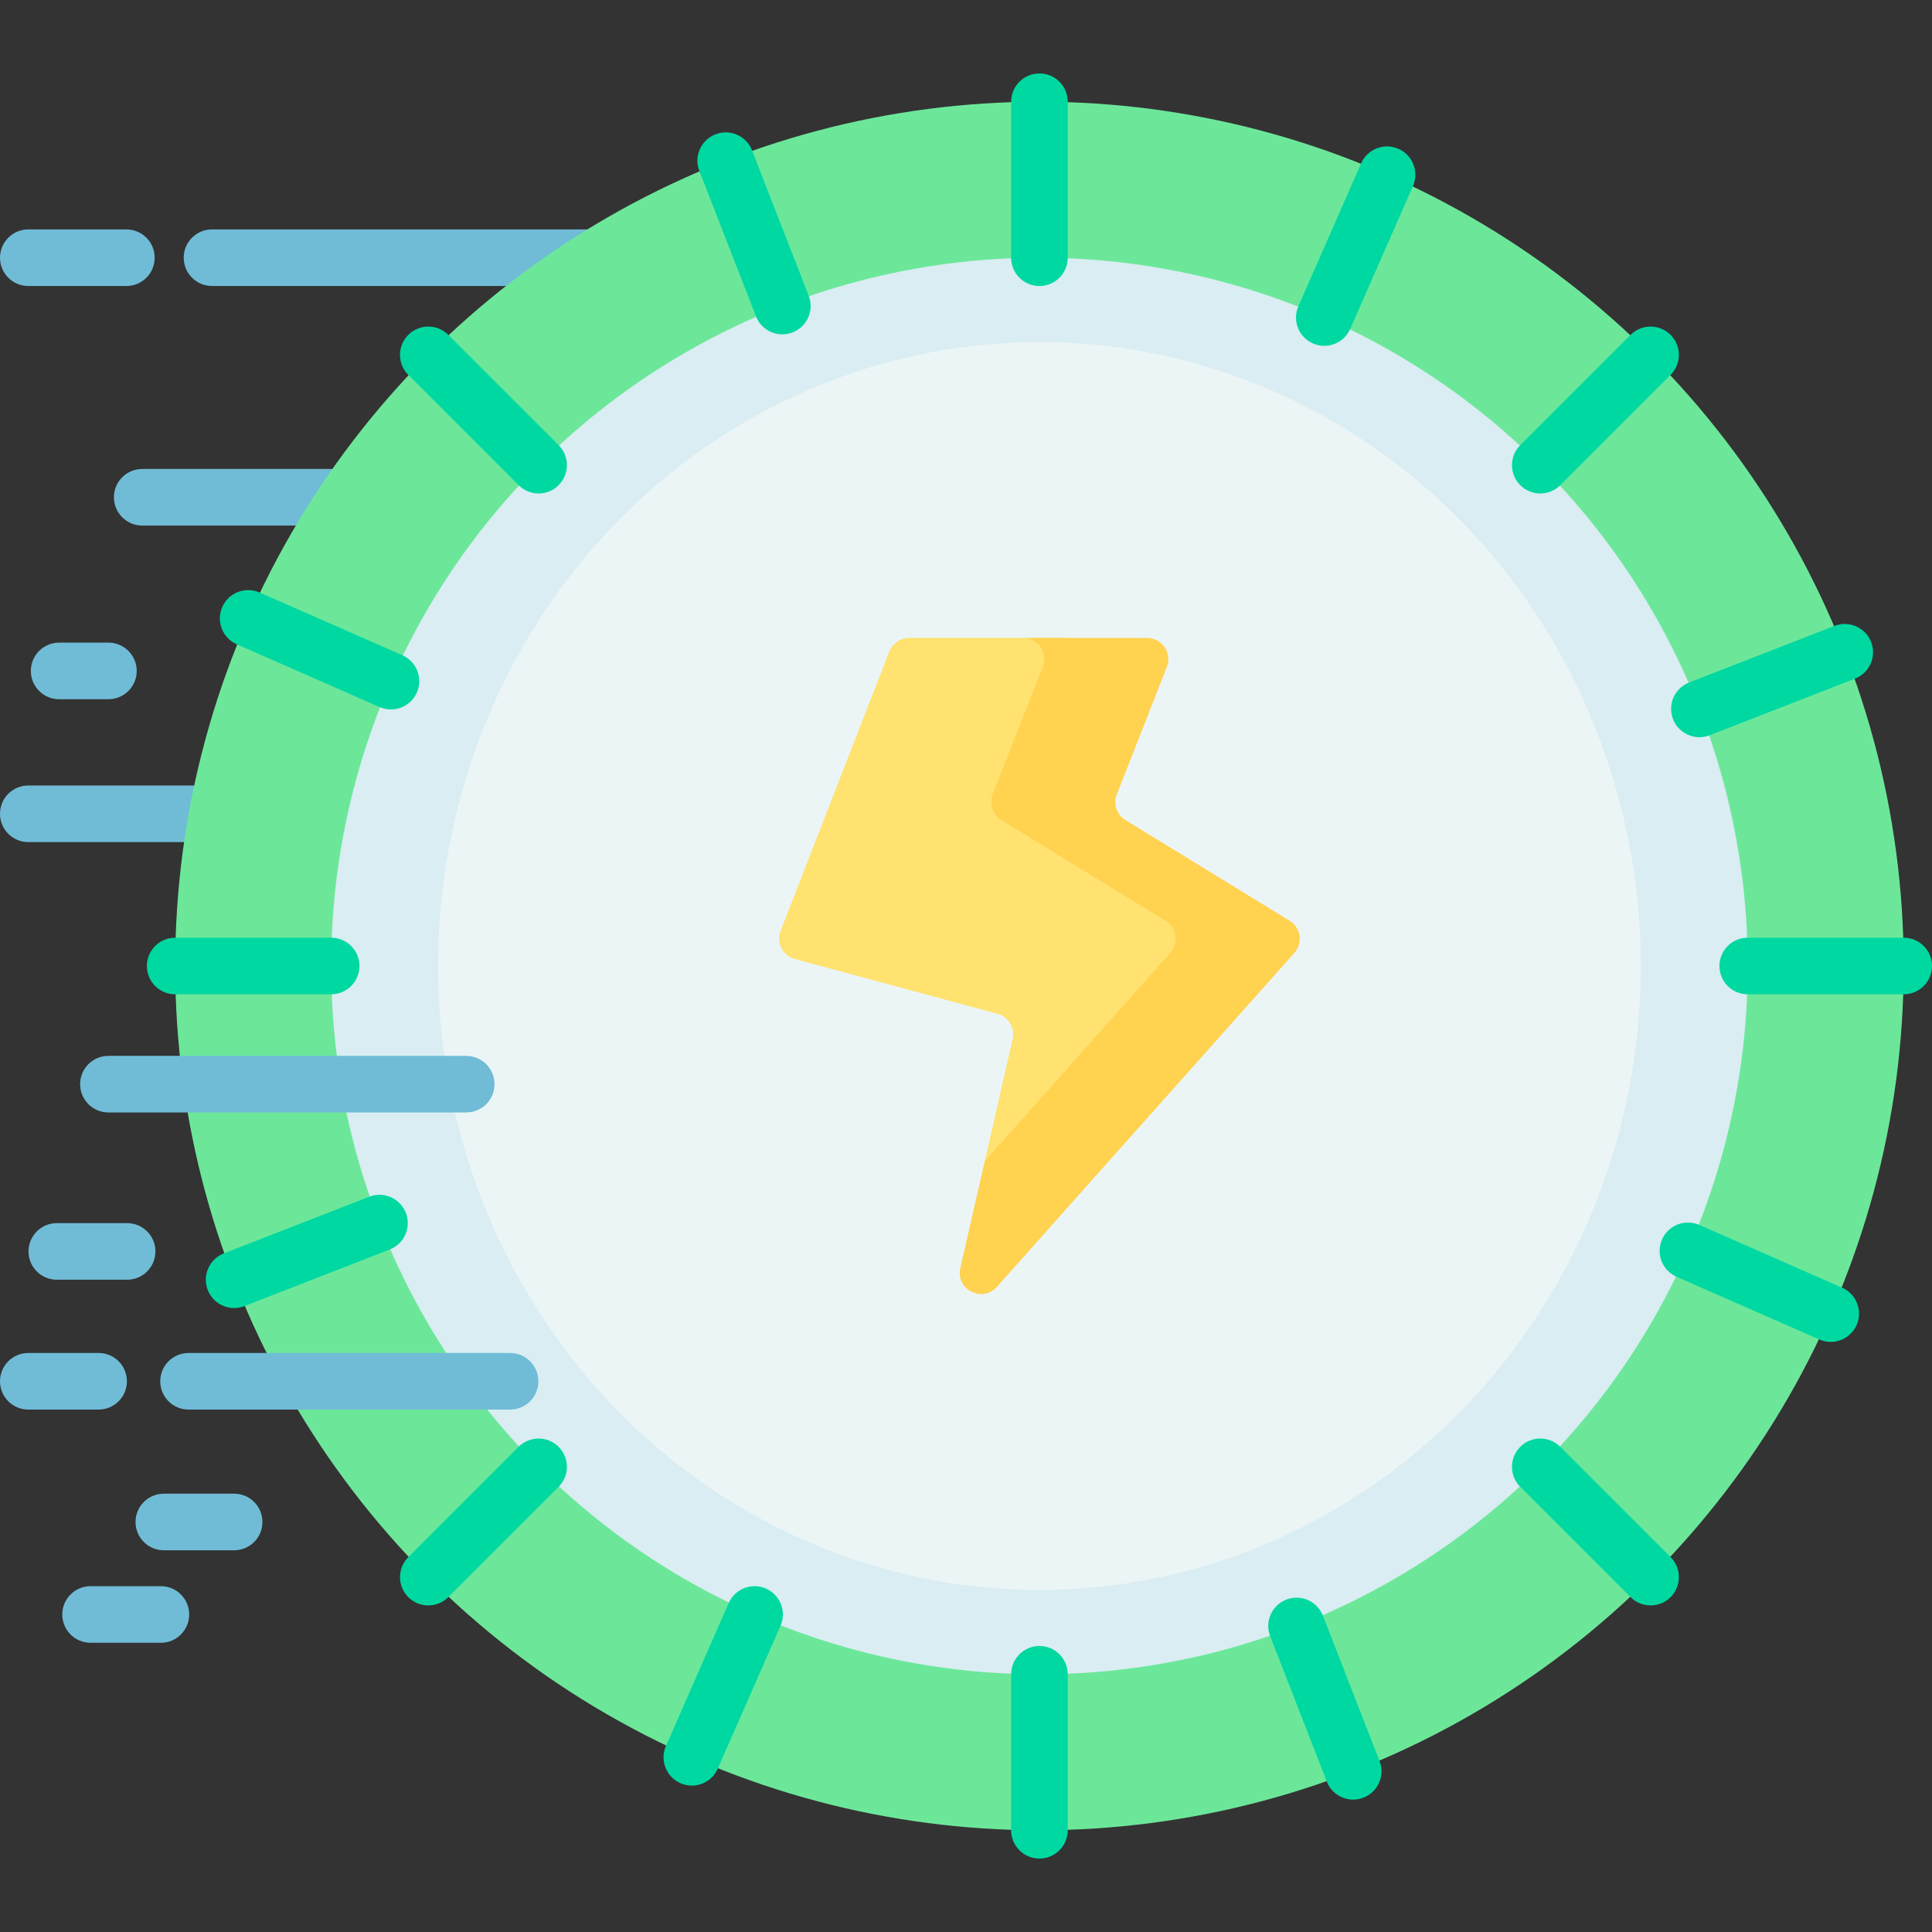 <svg id="Capa_1" enable-background="new 0 0 512 512" height="512" viewBox="0 0 512 512" width="512" xmlns="http://www.w3.org/2000/svg"><rect x="0" y="0" width="512" height="512" fill="#333333" stroke="none"/><g><g><path d="m67.306 223.166h-59.806c-4.143 0-7.5-3.357-7.5-7.5s3.357-7.5 7.5-7.5h59.806c4.143 0 7.5 3.357 7.5 7.5s-3.358 7.5-7.5 7.5z" fill="#70bcd7"/></g><g><path d="m28.733 185.305h-13.061c-4.143 0-7.5-3.357-7.5-7.5s3.357-7.5 7.5-7.5h13.062c4.143 0 7.5 3.357 7.5 7.5s-3.358 7.5-7.501 7.5z" fill="#70bcd7"/></g><g><path d="m33.489 75.796h-25.989c-4.143 0-7.5-3.357-7.5-7.5s3.357-7.5 7.5-7.5h25.989c4.143 0 7.5 3.357 7.5 7.5s-3.357 7.5-7.5 7.5z" fill="#70bcd7"/></g><g><path d="m96.92 139.278h-59.23c-4.143 0-7.5-3.357-7.5-7.5s3.357-7.5 7.5-7.5h59.23c4.143 0 7.5 3.357 7.5 7.5s-3.358 7.5-7.5 7.5z" fill="#70bcd7"/></g><g><path d="m161.214 75.796h-105.028c-4.143 0-7.5-3.357-7.5-7.5s3.357-7.5 7.5-7.5h105.028c4.143 0 7.5 3.357 7.5 7.5s-3.358 7.5-7.5 7.5z" fill="#70bcd7"/></g><circle cx="275.462" cy="256" fill="#6ce79a" r="229.038"/><circle cx="275.462" cy="256" fill="#d9edf2" r="187.704"/><ellipse cx="275.462" cy="256" fill="#ecf5f6" rx="159.37" ry="165.339"/><path d="m268.371 275.357-7.402 32.364 8.478 3.079 25.32-27.93 29.498-26.87-10.18-13.329-17.228-14.096-15.14-18.011 1.762-25.451-1.077-16.053h-41.472c-2.321 0-4.405 1.425-5.247 3.588l-28.818 74.026c-1.215 3.12.546 6.604 3.778 7.478l53.709 14.516c2.919.788 4.694 3.742 4.019 6.689z" fill="#ffe270"/><path d="m341.757 243.993-43.486-26.655c-2.328-1.427-3.297-4.319-2.298-6.86l13.26-33.728c1.452-3.694-1.271-7.69-5.24-7.69h-32.89c3.969 0 6.692 3.997 5.24 7.69l-13.26 33.728c-.999 2.541-.031 5.433 2.298 6.86l43.486 26.655c2.991 1.833 3.595 5.926 1.262 8.545l-49.159 55.183-6.474 28.308c-1.298 5.676 5.82 9.348 9.693 5l78.83-88.491c2.333-2.619 1.729-6.712-1.262-8.545z" fill="#ffd250"/><g><g><g><path d="m275.463 75.796c-4.143 0-7.5-3.357-7.5-7.5v-41.334c0-4.143 3.357-7.5 7.5-7.5s7.5 3.357 7.5 7.5v41.334c0 4.143-3.358 7.5-7.5 7.5z" fill="#00d8a2"/></g><g><path d="m408.189 130.773c-1.919 0-3.839-.732-5.304-2.196-2.929-2.93-2.929-7.678 0-10.607l29.228-29.228c2.93-2.928 7.678-2.928 10.607 0 2.929 2.93 2.929 7.678 0 10.607l-29.228 29.228c-1.464 1.464-3.384 2.196-5.303 2.196z" fill="#00d8a2"/></g><g><path d="m504.5 263.5h-41.333c-4.143 0-7.5-3.357-7.5-7.5s3.357-7.5 7.5-7.5h41.333c4.143 0 7.5 3.357 7.5 7.5s-3.357 7.5-7.5 7.5z" fill="#00d8a2"/></g><g><path d="m437.417 425.455c-1.919 0-3.839-.732-5.304-2.196l-29.228-29.228c-2.929-2.93-2.929-7.678 0-10.607 2.93-2.928 7.678-2.928 10.607 0l29.228 29.228c2.929 2.93 2.929 7.678 0 10.607-1.464 1.463-3.384 2.196-5.303 2.196z" fill="#00d8a2"/></g><g><path d="m275.463 492.538c-4.143 0-7.5-3.357-7.5-7.5v-41.334c0-4.143 3.357-7.5 7.5-7.5s7.5 3.357 7.5 7.5v41.334c0 4.142-3.358 7.5-7.5 7.5z" fill="#00d8a2"/></g><g><path d="m113.508 425.455c-1.919 0-3.839-.732-5.304-2.196-2.929-2.93-2.929-7.678 0-10.607l29.228-29.228c2.93-2.928 7.678-2.928 10.607 0 2.929 2.93 2.929 7.678 0 10.607l-29.228 29.228c-1.464 1.463-3.384 2.196-5.303 2.196z" fill="#00d8a2"/></g><g><path d="m87.759 263.5h-41.334c-4.143 0-7.5-3.357-7.5-7.5s3.357-7.5 7.5-7.5h41.334c4.143 0 7.5 3.357 7.5 7.5s-3.358 7.5-7.5 7.5z" fill="#00d8a2"/></g><g><path d="m142.735 130.773c-1.919 0-3.839-.732-5.304-2.196l-29.228-29.228c-2.929-2.93-2.929-7.678 0-10.607 2.93-2.928 7.678-2.928 10.607 0l29.228 29.228c2.929 2.93 2.929 7.678 0 10.607-1.464 1.464-3.384 2.196-5.303 2.196z" fill="#00d8a2"/></g></g><g><g><path d="m350.95 91.648c-1.008 0-2.031-.204-3.013-.636-3.792-1.665-5.516-6.09-3.85-9.883l16.624-37.844c1.666-3.792 6.094-5.516 9.883-3.85 3.792 1.665 5.516 6.09 3.85 9.883l-16.624 37.845c-1.234 2.81-3.985 4.485-6.87 4.485z" fill="#00d8a2"/></g><g><path d="m450.364 195.364c-3.002 0-5.835-1.814-6.99-4.779-1.504-3.859.406-8.207 4.266-9.711l38.515-15.005c3.861-1.504 8.207.406 9.711 4.266s-.406 8.207-4.266 9.711l-38.515 15.005c-.895.348-1.815.513-2.721.513z" fill="#00d8a2"/></g><g><path d="m485.156 355.618c-1.008 0-2.031-.204-3.013-.636l-37.843-16.624c-3.792-1.665-5.516-6.09-3.85-9.883 1.666-3.792 6.093-5.515 9.883-3.85l37.844 16.624c3.792 1.665 5.516 6.09 3.85 9.883-1.235 2.811-3.986 4.486-6.871 4.486z" fill="#00d8a2"/></g><g><path d="m358.607 476.917c-3.002 0-5.835-1.814-6.99-4.779l-15.005-38.515c-1.504-3.859.406-8.207 4.266-9.711 3.86-1.505 8.207.407 9.711 4.266l15.005 38.515c1.504 3.859-.406 8.207-4.266 9.711-.894.347-1.815.513-2.721.513z" fill="#00d8a2"/></g><g><path d="m183.343 473.2c-1.008 0-2.031-.204-3.013-.636-3.792-1.665-5.516-6.09-3.85-9.883l16.624-37.844c1.666-3.792 6.092-5.515 9.883-3.85 3.792 1.665 5.516 6.09 3.85 9.883l-16.624 37.844c-1.234 2.811-3.985 4.486-6.87 4.486z" fill="#00d8a2"/></g><g><path d="m62.05 346.645c-3.002 0-5.835-1.814-6.99-4.779-1.504-3.859.406-8.207 4.266-9.711l38.514-15.005c3.86-1.505 8.207.406 9.711 4.266s-.406 8.207-4.266 9.711l-38.515 15.005c-.894.348-1.815.513-2.72.513z" fill="#00d8a2"/></g><g><path d="m103.604 188.01c-1.008 0-2.031-.204-3.013-.636l-37.843-16.624c-3.792-1.665-5.516-6.09-3.85-9.883 1.666-3.792 6.093-5.517 9.883-3.85l37.844 16.624c3.792 1.665 5.516 6.09 3.85 9.883-1.235 2.811-3.986 4.486-6.871 4.486z" fill="#00d8a2"/></g><g><path d="m207.326 88.602c-3.002 0-5.835-1.814-6.99-4.779l-15.005-38.515c-1.504-3.859.406-8.207 4.266-9.711 3.859-1.505 8.207.406 9.711 4.266l15.005 38.515c1.504 3.859-.406 8.207-4.266 9.711-.895.348-1.816.513-2.721.513z" fill="#00d8a2"/></g></g></g><g><path d="m123.562 294.815h-94.829c-4.143 0-7.5-3.357-7.5-7.5s3.357-7.5 7.5-7.5h94.829c4.143 0 7.5 3.357 7.5 7.5s-3.357 7.5-7.5 7.5z" fill="#70bcd7"/></g><g><path d="m135.173 373.553h-85.207c-4.143 0-7.5-3.357-7.5-7.5s3.357-7.5 7.5-7.5h85.207c4.143 0 7.5 3.357 7.5 7.5s-3.358 7.5-7.5 7.5z" fill="#70bcd7"/></g><g><path d="m26.131 373.553h-18.631c-4.143 0-7.5-3.357-7.5-7.5s3.357-7.5 7.5-7.5h18.631c4.143 0 7.5 3.357 7.5 7.5s-3.358 7.5-7.5 7.5z" fill="#70bcd7"/></g><g><path d="m33.688 339.141h-18.631c-4.143 0-7.5-3.357-7.5-7.5s3.357-7.5 7.5-7.5h18.631c4.143 0 7.5 3.357 7.5 7.5s-3.358 7.5-7.5 7.5z" fill="#70bcd7"/></g><g><path d="m42.632 435.354h-18.631c-4.143 0-7.5-3.357-7.5-7.5s3.357-7.5 7.5-7.5h18.631c4.143 0 7.5 3.357 7.5 7.5s-3.358 7.5-7.5 7.5z" fill="#70bcd7"/></g><g><path d="m62.048 410.84h-18.63c-4.143 0-7.5-3.357-7.5-7.5s3.357-7.5 7.5-7.5h18.63c4.143 0 7.5 3.357 7.5 7.5s-3.358 7.5-7.5 7.5z" fill="#70bcd7"/></g></g></svg>